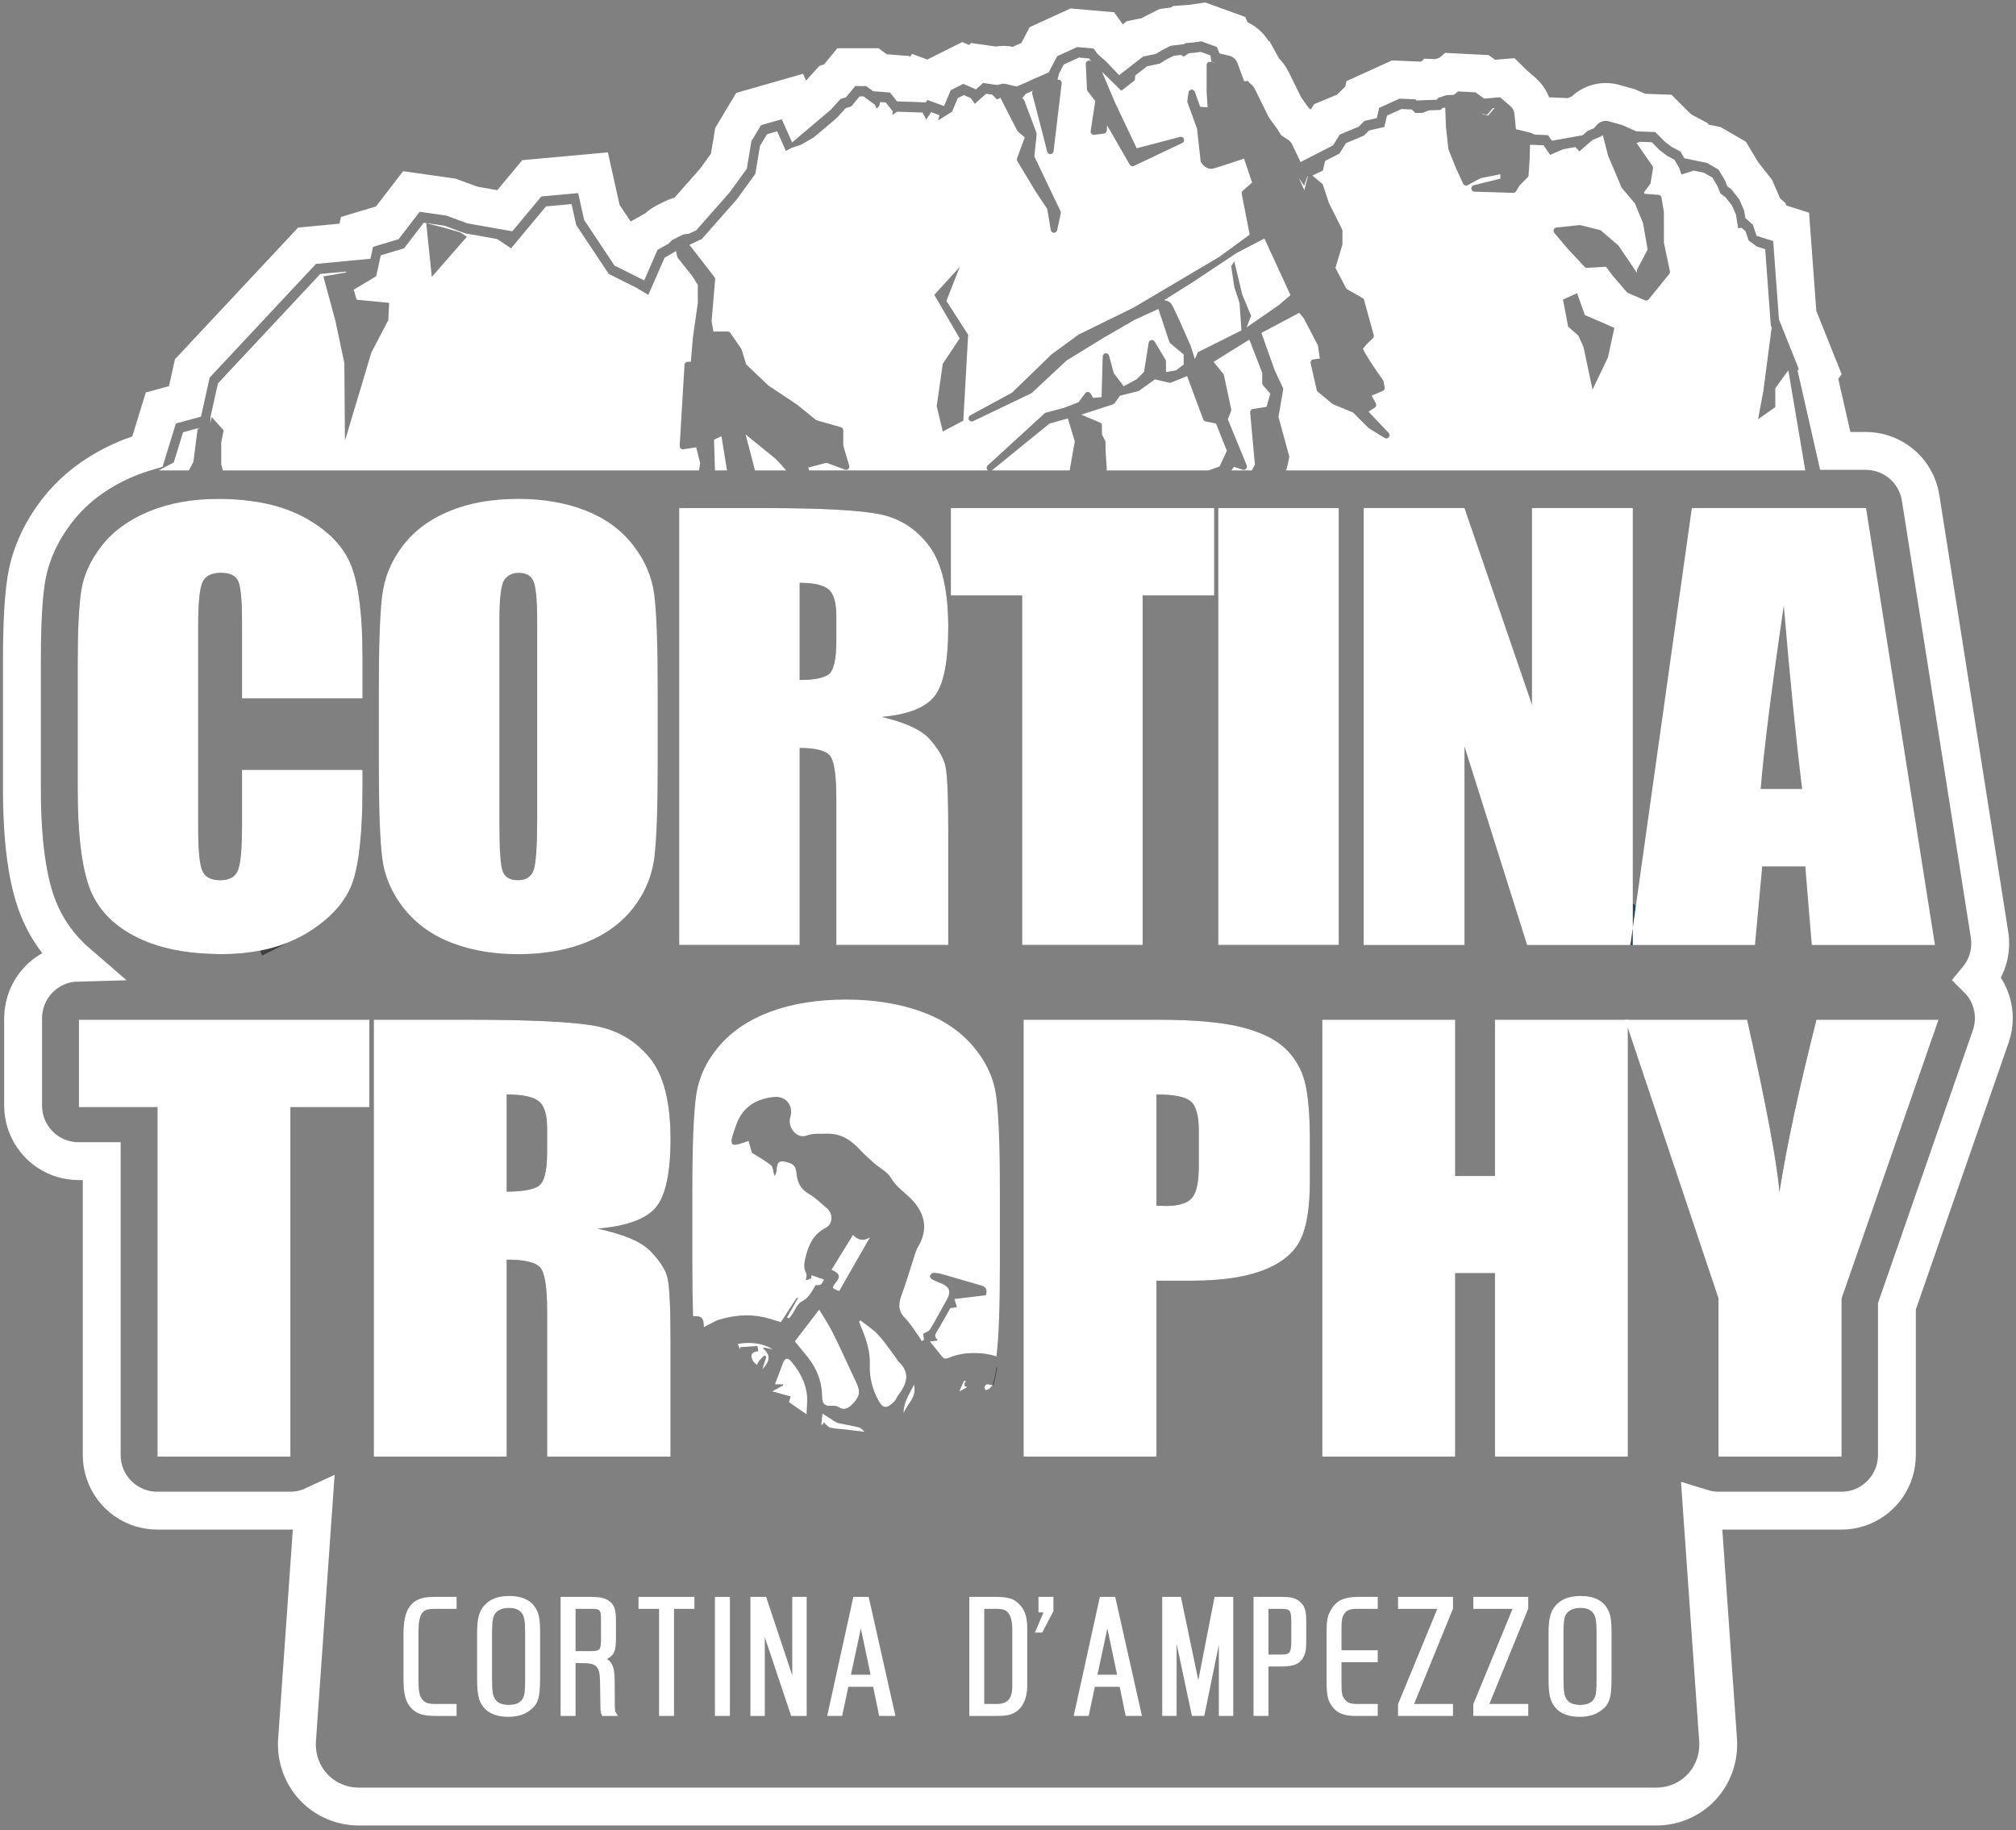 <?xml version="1.0" encoding="UTF-8"?>
<svg width="184px" height="167px" viewBox="0 0 184 167" version="1.1" xmlns="http://www.w3.org/2000/svg" xmlns:xlink="http://www.w3.org/1999/xlink">
    <rect x="0" y="0" width="184" height="167" fill="#808080" stroke="none"/>
    <title>Group 13</title>
    <g id="Portfolio" stroke="none" stroke-width="1" fill="none" fill-rule="evenodd">
        <g id="Portfolio-Listing-2020" transform="translate(-159, -6892)">
            <g id="Group-13" transform="translate(161, 6894)">
                <path d="M179.362,88.493 C179.265,88.315 179.158,88.143 179.039,87.974 C178.872,87.739 178.685,87.522 178.485,87.322 C179.409,86.202 179.811,84.739 179.584,83.302 L178.53,76.612 L173.294,43.429 C173.27,43.276 173.239,43.124 173.202,42.976 C173.127,42.678 173.025,42.392 172.902,42.119 C172.778,41.847 172.631,41.588 172.463,41.344 C172.044,40.737 171.499,40.228 170.865,39.854 C170.106,39.404 169.223,39.149 168.289,39.149 L165.503,39.149 L163.921,32.197 L164.129,31.909 L162.07,26.757 L161.476,18.703 L159.679,18.135 L159.474,17.524 L158.905,17.018 L158.86,16.741 L158.248,15.31 L157.24,14.033 L157.089,13.919 L157.028,13.758 L156.096,12.204 L154.423,11.235 L152.837,10.904 L152.624,10.536 L151.494,9.937 L151.116,9.648 L149.817,8.349 L147.751,8.272 L146.618,7.771 L145.306,7.407 C144.34,7.139 143.293,7.412 142.575,8.118 C142.526,8.167 142.478,8.217 142.432,8.27 L141.968,8.465 L141.668,8.726 L140.436,8.946 L140.232,8.646 L138.483,8.57 C138.314,8.494 138.137,8.433 137.958,8.391 L137.946,8.273 C137.884,7.536 137.542,6.862 136.983,6.378 L136.385,5.86 C136.338,5.819 136.29,5.78 136.243,5.745 L135.58,5.094 L134.605,5.172 C134.509,5.169 134.408,5.171 134.299,5.182 C134.203,5.189 134.115,5.203 134.034,5.217 L133.954,5.224 L133.266,4.726 L130.489,4.585 L130.04,4.955 C129.741,4.97 129.448,5.033 129.173,5.137 L128.669,5.114 L128.38,5.4 L127.974,5.415 L127.923,5.365 L125.384,5.26 L122.387,6.623 L122.223,7.332 L121.662,7.46 L121.025,8.097 L119.11,8.892 L118.453,9.945 L117.496,10.438 C117.267,9.959 116.904,9.551 116.439,9.26 L116.188,9.095 L116.183,9.087 C116.086,8.899 115.968,8.722 115.834,8.566 L115.283,7.8 L114.058,5.315 C113.885,4.964 113.645,4.658 113.358,4.411 L112.891,3.564 L112.72,3.579 L112.571,3.172 C112.243,2.276 111.492,1.612 110.56,1.393 L110.36,0.917 L107.834,0 L106.734,0.157 L105.641,0.241 L105.457,0.362 L104.364,0.491 L103.252,1.047 L102.852,1.287 L101.583,1.55 L100.32,2.533 C100.253,2.462 100.184,2.394 100.111,2.328 L99.453,1.752 L98.744,0.771 L96.014,0.533 L93.229,1.807 L92.465,3.266 L91.337,3.757 C91.24,3.8 91.145,3.848 91.054,3.9 L90.628,4.084 L90.244,3.991 C89.801,3.885 89.349,3.892 88.921,3.997 L87.18,3.748 L86.751,4.129 L85.876,3.745 L83.424,4.972 L83.209,5.486 L81.94,5.018 L81.577,5.579 L80.727,5.55 L80.108,4.776 L78.315,4.638 L77.615,4.127 L75.244,4.127 L74.211,5.378 L73.754,5.518 L72.602,6.789 C71.963,7.333 71.283,7.912 70.942,8.198 L70.324,6.808 L66.326,7.951 L64.931,10.28 L64.524,12.715 L63.248,14.473 L60.487,17.603 L60.404,17.642 C60.078,17.676 59.757,17.767 59.454,17.917 L58.723,18.282 C58.428,18.43 58.167,18.625 57.948,18.856 L56.661,19.58 L55.94,21.231 L55.269,20.895 L52.931,17.384 L52.126,13.762 L46.538,14.272 L44.073,17.231 L41.125,16.709 L39.153,15.987 L35.547,15.474 L33.35,18.332 L30.588,19.162 L30.399,20.01 L26.024,20.426 L15.553,31.618 L14.884,34.629 L12.679,35.231 L11.457,39.204 C10.826,39.391 10.208,39.599 9.617,39.845 C8.954,40.119 8.325,40.424 7.727,40.76 C5.935,41.763 4.435,43.033 3.253,44.549 C1.674,46.576 0.703,48.776 0.367,51.087 C0.335,51.299 0.307,51.521 0.28,51.753 C0.173,52.683 0.097,53.783 0.051,55.069 C0.016,56.033 0,57.102 0,58.283 L0,69.932 C0,71.346 0.042,72.651 0.126,73.856 C0.159,74.337 0.2,74.802 0.246,75.251 C0.318,75.926 0.404,76.563 0.506,77.167 C0.573,77.569 0.648,77.956 0.73,78.329 C0.77,78.515 0.813,78.697 0.857,78.875 C0.989,79.411 1.139,79.914 1.302,80.385 C1.32,80.433 1.341,80.48 1.359,80.529 C2.104,82.584 3.355,84.382 5.046,85.844 C2.508,85.91 0.437,87.84 0.147,90.318 C0.144,90.346 0.137,90.373 0.134,90.402 C0.128,90.461 0.13,90.52 0.125,90.579 C0.118,90.69 0.109,90.801 0.109,90.913 L0.109,98.892 C0.109,100.117 0.543,101.241 1.266,102.118 C1.369,102.243 1.478,102.363 1.592,102.478 C1.822,102.707 2.073,102.914 2.343,103.097 C3.151,103.643 4.127,103.962 5.176,103.962 L7.284,103.962 L7.284,130.784 C7.284,133.06 8.782,134.985 10.844,135.628 C11.32,135.775 11.827,135.856 12.351,135.856 L24.482,135.856 C25.244,135.856 25.964,135.687 26.612,135.386 L25.111,156.787 C25.001,158.362 25.544,159.919 26.601,161.061 C27.66,162.203 29.165,162.858 30.734,162.858 L149.187,162.858 C150.755,162.858 152.262,162.203 153.321,161.061 C154.378,159.919 154.921,158.362 154.81,156.787 L153.325,135.62 C153.801,135.767 154.301,135.856 154.825,135.856 L166.062,135.856 C166.413,135.856 166.754,135.82 167.083,135.753 C167.414,135.686 167.732,135.586 168.035,135.458 C168.49,135.265 168.91,135.008 169.286,134.698 C169.41,134.594 169.53,134.485 169.646,134.371 C169.875,134.142 170.083,133.89 170.264,133.62 C170.811,132.811 171.13,131.835 171.13,130.784 L171.13,117.21 L179.695,92.58 C179.898,91.997 179.989,91.393 179.976,90.794 C179.956,89.995 179.749,89.205 179.362,88.493 Z" id="Stroke-2" stroke="#FFFFFF" stroke-width="3.456"></path>
                <path d="M16.272,37.11 L16.032,37.176 L15.654,40.14 L15.237,40.928 L12.473,40.928 L13.857,40.208 L14.706,37.446 L15.934,37.111 L16.272,37.11 Z M50.166,16.624 L50.591,18.536 L53.563,22.998 L56.111,24.273 L57.173,24.91 L58.66,21.511 L59.714,20.916 C59.71,20.95 59.712,20.984 59.72,21.019 L59.82,21.444 C59.831,21.486 59.851,21.526 59.878,21.561 L61.181,23.188 L61.688,23.999 L61.691,25.638 L61.249,28.745 L61.05,31.014 L60.771,31.014 C60.615,31.014 60.484,31.135 60.474,31.292 L60.034,38.687 C60.028,38.777 60.064,38.864 60.131,38.924 C60.196,38.986 60.285,39.01 60.375,38.998 L61.542,38.82 L61.903,40.264 L61.8,40.928 L18.333,40.928 L18.191,40.361 L18.191,38.374 L18.412,37.271 L17.32,36.062 L17.192,36.636 L17.222,35.997 L17.892,32.985 L27.234,22.998 L28.071,22.922 L29.569,22.785 L29.599,22.863 L27.513,23.223 L28.616,27.288 L29.43,31.143 L29.482,38.225 L31.893,30.173 L33.44,27.21 L33.518,25.636 L30.546,25.349 L30.325,24.538 L30.304,24.551 L30.266,24.448 L32.331,23.211 L32.755,21.298 L34.878,20.661 L36.673,18.326 L38.558,18.595 L40.49,19.302 L43.372,19.811 L44.646,20.661 L47.83,16.837 L50.166,16.624 Z M63.85,37.811 L64.34,40.849 C64.344,40.877 64.352,40.903 64.364,40.928 L63.254,40.928 L63.169,38.121 L63.85,37.811 Z M66.053,37.648 L68.826,39.9 L69.769,40.928 L66.908,40.928 L66.053,37.648 Z M107.59,2.733 L108.465,3.052 L108.487,3.105 L108.563,3.644 L109.047,3.774 L108.492,3.645 C108.427,3.632 108.358,3.639 108.298,3.667 L108.241,3.703 C108.17,3.759 108.129,3.844 108.129,3.935 L108.129,3.935 L108.129,6.382 L108.218,7.803 L107.537,7.74 L107.051,6.373 C107.004,6.245 106.878,6.165 106.741,6.179 C106.605,6.192 106.497,6.297 106.477,6.431 L106.477,6.431 L106.368,7.204 C106.36,7.251 106.365,7.302 106.381,7.347 L106.381,7.347 L107.253,9.742 L107.58,12.688 C107.584,12.73 107.598,12.771 107.619,12.807 C107.784,13.082 108.2,13.512 108.719,13.385 C109.083,13.292 110.848,12.709 111.547,12.477 L111.547,12.477 L112.274,14.66 L111.428,15.414 C111.349,15.483 111.313,15.589 111.333,15.692 L111.333,15.692 L112.057,19.412 L109.268,21.451 L101.455,26.075 L96.448,28.531 L93.989,30.324 L90.378,33.828 L86.554,35.905 C86.412,35.983 86.358,36.158 86.43,36.3 C86.504,36.444 86.677,36.503 86.822,36.434 L86.822,36.434 L92.118,33.895 C92.144,33.882 92.169,33.865 92.191,33.845 L92.191,33.845 L95.344,30.9 L98.754,28.807 L101.599,27.164 L103.726,26.197 L104.725,29.196 C104.741,29.247 104.774,29.294 104.816,29.331 L104.816,29.331 L106.033,30.345 L106.033,31.272 L105.327,31.801 L104.42,31.952 L104.42,30.979 C104.42,30.925 104.405,30.872 104.377,30.825 L104.377,30.825 L103.384,29.17 C103.321,29.064 103.196,29.009 103.074,29.031 C102.952,29.055 102.857,29.153 102.839,29.275 L102.839,29.275 L102.412,31.941 L101.738,32.615 L100.564,33.247 L99.652,32.059 L99.225,30.461 C99.187,30.318 99.048,30.224 98.904,30.242 C98.758,30.26 98.646,30.381 98.642,30.529 L98.642,30.529 L98.54,34.24 L97.774,34.309 L97.538,33.916 C97.488,33.832 97.398,33.778 97.299,33.772 C97.199,33.766 97.107,33.812 97.047,33.891 L97.047,33.891 L96.436,34.706 L95.111,35.217 L93.456,35.659 C93.411,35.672 93.369,35.694 93.334,35.726 L93.334,35.726 L88.148,40.473 C88.03,40.582 88.02,40.764 88.124,40.886 C88.138,40.902 88.154,40.917 88.17,40.929 L71.863,40.928 L71.761,40.672 L73.442,40.23 L75.118,40.859 C75.222,40.898 75.341,40.875 75.424,40.799 C75.506,40.722 75.537,40.607 75.507,40.498 L74.966,38.663 L74.966,37.271 C74.966,37.137 74.879,37.021 74.751,36.984 L72.493,36.339 L70.753,34.926 L68.145,33.191 L66.106,31.258 L65.688,29.897 C65.679,29.869 65.665,29.841 65.648,29.817 L64.655,28.381 C64.599,28.301 64.509,28.254 64.411,28.254 L63.114,28.254 L62.945,27.321 L63.272,23.498 C63.279,23.423 63.257,23.349 63.211,23.291 L60.974,20.403 C60.957,20.381 60.938,20.362 60.917,20.346 L62.057,19.811 L65.242,16.198 L66.941,13.862 L67.365,11.311 L68.003,10.249 L68.931,9.983 L69.728,11.776 L70.245,11.497 L71.081,11.219 C71.081,11.219 72.156,10.622 72.315,10.501 C72.474,10.382 74.386,8.749 74.386,8.749 L74.386,8.749 L75.182,7.872 L75.699,7.713 L76.456,6.797 L76.815,6.797 L77.85,7.554 L78.009,7.912 L78.248,7.673 L78.328,7.315 L78.845,7.354 L79.482,8.152 L79.442,8.51 L79.88,8.192 L82.189,8.271 L82.547,8.908 L82.985,8.23 L83.742,8.51 L83.623,8.988 L84.897,8.192 L85.413,6.956 L85.97,6.677 L86.608,6.956 L86.967,7.474 L88.002,6.557 L88.559,6.637 L88.997,7.075 L89.322,6.912 C89.326,6.948 89.336,6.983 89.353,7.015 L90.843,9.92 C90.861,9.954 90.884,9.984 90.913,10.01 L91.529,10.538 L90.828,12.441 C90.798,12.526 90.806,12.62 90.852,12.697 L92.515,15.469 L93.582,17.071 L93.902,18.995 C93.926,19.135 94.046,19.239 94.189,19.243 L94.196,19.243 C94.334,19.243 94.456,19.146 94.485,19.009 L94.816,17.463 C94.83,17.4 94.822,17.332 94.794,17.273 L92.403,12.271 L92.615,10.258 C92.619,10.212 92.614,10.166 92.598,10.122 L91.49,7.166 C91.456,7.076 91.381,7.007 91.288,6.983 L91.624,6.557 L92.292,6.27 C92.215,6.344 92.181,6.455 92.21,6.563 C92.268,6.779 92.328,7.001 92.388,7.226 L92.507,7.678 C92.886,9.114 93.258,10.58 93.447,11.331 L93.501,11.543 C93.548,11.73 93.575,11.838 93.577,11.844 C93.61,11.976 93.728,12.068 93.864,12.068 L93.883,12.068 C94.025,12.059 94.142,11.949 94.158,11.807 L94.9,5.603 C94.912,5.497 94.867,5.393 94.782,5.33 C94.708,5.274 94.611,5.258 94.524,5.283 L94.651,4.724 L95.089,3.889 L96.482,3.251 L97.397,3.331 L97.598,3.609 L97.589,3.601 C97.5,3.523 97.372,3.505 97.265,3.556 C97.158,3.609 97.092,3.719 97.099,3.838 L97.208,6.156 C97.212,6.217 97.233,6.275 97.27,6.323 L97.964,7.218 L97.542,9.961 C97.53,10.052 97.559,10.146 97.623,10.212 C97.688,10.28 97.783,10.314 97.873,10.3 L98.754,10.19 C98.894,10.171 99.002,10.058 99.014,9.918 L99.049,9.441 L101.11,13.023 C101.162,13.118 101.263,13.172 101.365,13.172 C101.409,13.172 101.452,13.162 101.493,13.143 L105.906,11.047 C106.042,10.98 106.108,10.82 106.057,10.676 C106.004,10.534 105.849,10.454 105.703,10.491 L101.749,11.533 L99.759,7.344 L98.58,4.552 L100.344,6.279 L101.578,5.323 L101.617,4.885 L102.692,4.048 L103.847,3.808 L104.404,3.451 L105.122,3.092 L105.798,3.012 L106.038,3.171 L106.514,2.852 L107.033,2.812 L107.59,2.733 Z M95.46,36.184 L96.097,38.282 L95.627,40.928 L88.525,40.928 L88.535,40.922 L93.783,36.656 L95.46,36.184 Z M106.346,32.316 L107.816,36.27 C107.852,36.366 107.935,36.437 108.037,36.457 L108.037,36.457 L108.982,36.646 L109.978,39.137 L109.312,40.566 L108.316,40.928 L98.986,40.929 C98.997,40.905 99.005,40.879 99.01,40.853 L99.014,40.784 L98.904,39.037 L98.904,38.374 C98.904,38.329 98.894,38.283 98.873,38.242 L98.873,38.242 L98.574,37.641 L98.574,36.829 C98.574,36.708 98.501,36.601 98.39,36.554 L98.39,36.554 L96.679,35.841 L99.584,34.902 C99.644,34.882 99.695,34.844 99.731,34.794 L99.731,34.794 L100.219,34.11 L101.878,33.694 C101.915,33.685 101.948,33.669 101.979,33.648 L101.979,33.648 L103.414,32.622 L104.718,32.924 C104.779,32.937 104.841,32.932 104.897,32.908 L104.897,32.908 L106.346,32.316 Z M112.028,28.991 L113.203,32.027 L113.203,32.964 C113.203,33.037 113.23,33.106 113.277,33.16 L113.277,33.16 L113.942,33.922 L113.597,35.129 L112.352,35.322 C112.196,35.346 112.088,35.486 112.101,35.641 L112.101,35.641 L112.535,40.408 L112.251,40.928 L110.383,40.928 L110.63,40.6 L111.421,40.864 C111.53,40.9 111.651,40.87 111.73,40.784 C111.81,40.7 111.832,40.576 111.789,40.469 L111.789,40.469 L110.067,36.272 L110.358,35.497 C110.377,35.445 110.382,35.388 110.371,35.331 L110.371,35.331 L109.708,32.241 C109.698,32.195 109.678,32.153 109.65,32.117 L109.65,32.117 L108.768,31.021 L112.028,28.991 Z M137.967,11.219 L138.883,11.258 L139.479,12.135 L140.674,11.617 L141.789,11.417 L142.148,11.816 L143.341,10.781 L144.098,10.461 L144.29,10.333 C144.29,10.337 144.291,10.341 144.292,10.345 L144.776,12.218 L145.989,15.089 C146,15.116 146.015,15.141 146.035,15.164 L147.22,16.564 L147.962,18.368 L148.379,20.774 L147.434,22.56 C147.409,22.609 147.397,22.664 147.401,22.719 L147.413,22.911 L145.735,20.435 C145.72,20.413 145.702,20.394 145.682,20.377 L144.138,19.052 C144.103,19.023 144.062,19.001 144.017,18.99 L142.252,18.549 C142.218,18.539 142.181,18.538 142.149,18.542 L140.053,18.762 C139.945,18.773 139.85,18.844 139.809,18.946 C139.769,19.048 139.787,19.165 139.859,19.249 L141.08,20.694 L142.625,22.35 C142.687,22.415 142.774,22.452 142.859,22.443 L144.576,22.343 L145.154,23.113 L146.478,24.659 C146.509,24.693 146.544,24.72 146.587,24.738 L148.131,25.4 C148.168,25.417 148.208,25.425 148.248,25.425 C148.335,25.425 148.421,25.387 148.478,25.315 L150.353,22.996 C150.409,22.927 150.431,22.836 150.412,22.75 L149.868,20.16 L149.863,17.353 L149.642,16.027 C149.62,15.893 149.509,15.791 149.372,15.781 L148.107,15.684 L148.043,15.556 L148.595,14.82 C148.623,14.781 148.641,14.737 148.65,14.69 L148.87,13.366 C148.883,13.29 148.866,13.211 148.822,13.149 L147.386,11.075 L147.37,11.056 L147.682,10.94 L148.757,10.979 L149.473,11.697 L150.149,12.215 L150.827,12.573 L151.264,13.33 L151.463,13.927 L152.578,13.57 L153.533,13.768 L154.29,14.207 L154.768,15.004 L155.007,15.641 L155.485,16 L156.082,16.756 L156.441,17.593 L156.639,18.828 L156.958,18.789 L157.317,19.106 L157.594,19.943 L158.352,20.501 L159.107,20.74 L159.62,27.694 L159.7,27.893 L159.049,32.844 L158.931,33.74 L158.459,36.257 L160.032,35.156 L160.032,33.426 L161.22,31.793 L162.768,40.928 L115.333,40.929 C115.389,40.887 115.428,40.826 115.444,40.756 L115.444,40.756 L115.664,39.763 C115.675,39.716 115.674,39.667 115.661,39.62 L115.661,39.62 L114.685,36.042 L115.115,33.569 C115.126,33.508 115.118,33.447 115.092,33.391 L115.092,33.391 L114.33,31.763 L113.131,28.38 L116.579,26.548 L116.988,27.031 L118.288,29.526 L118.459,30.721 L117.876,30.795 C117.792,30.804 117.717,30.85 117.669,30.918 C117.621,30.987 117.604,31.073 117.623,31.155 L117.623,31.155 L118.175,33.583 C118.19,33.646 118.223,33.703 118.274,33.745 L118.274,33.745 L119.599,34.849 C119.621,34.867 119.646,34.884 119.674,34.896 L119.674,34.896 L121.494,35.645 L122.887,37.038 C122.903,37.054 122.921,37.069 122.942,37.081 L122.942,37.081 L124.376,37.965 C124.502,38.042 124.668,38.015 124.761,37.898 C124.855,37.783 124.848,37.615 124.745,37.508 L124.745,37.508 L122.9,35.563 L123.474,35.203 C123.609,35.12 123.653,34.946 123.576,34.808 L123.576,34.808 L123.186,34.105 L124.203,33.681 C124.333,33.626 124.408,33.487 124.38,33.349 L124.38,33.349 L124.27,32.796 C124.262,32.755 124.244,32.716 124.22,32.682 C123.404,31.549 122.503,30.166 122.403,29.819 C122.504,29.637 122.924,29.205 123.292,28.884 C123.378,28.808 123.412,28.691 123.382,28.581 L123.382,28.581 L122.5,25.381 C122.479,25.305 122.43,25.241 122.361,25.202 L122.361,25.202 L120.892,24.361 L119.885,22.448 L120.512,20.356 C120.521,20.329 120.525,20.299 120.525,20.272 L120.525,20.272 L120.525,19.057 C120.525,19.01 120.514,18.965 120.493,18.924 L120.493,18.924 L119.296,16.535 L118.745,14.879 C118.727,14.826 118.696,14.779 118.652,14.744 L118.652,14.744 L117.814,14.051 C117.801,14.041 117.788,14.032 117.775,14.024 L118.737,13.57 L118.936,12.693 L120.25,12.016 L120.847,11.059 L122.48,10.382 L122.958,9.904 L124.35,9.586 L124.59,8.549 L125.904,7.952 L126.859,7.992 L127.178,8.311 L127.815,8.311 L128.412,8.071 L129.486,8.031 L129.686,7.833 L129.921,7.843 C129.913,7.871 129.91,7.9 129.911,7.93 L129.973,9.598 L130.192,11.583 C130.195,11.61 130.203,11.636 130.212,11.66 L130.88,13.331 L131.542,14.766 C131.577,14.841 131.641,14.897 131.718,14.923 C131.797,14.948 131.88,14.942 131.953,14.902 L133.127,14.261 L134.935,13.899 L134.935,14.3 L132.511,14.905 C132.367,14.942 132.273,15.078 132.288,15.225 C132.304,15.373 132.427,15.485 132.574,15.49 L136.104,15.6 L136.113,15.6 C136.217,15.6 136.313,15.546 136.368,15.456 L136.68,14.936 L137.425,14.189 C137.477,14.139 137.508,14.071 137.512,14 L137.622,12.329 L137.64,11.29 C137.641,11.266 137.638,11.242 137.633,11.219 L137.967,11.219 Z M85.591,22.368 L83.274,24.907 L85.591,28.882 L84.047,31.199 L83.494,35.063 L84.047,37.38 L85.922,36.387 L86.363,28.55 L84.378,25.459 L85.591,22.368 Z M141.943,24.755 L140.654,25.341 L141.122,27.805 L142.06,28.627 L142.529,29.682 L143.35,33.554 L144.756,30.621 L145.343,27.922 L144.288,27.453 L142.647,26.75 L141.943,24.755 Z M113.402,19.764 L115.782,24.928 L114.725,25.836 L111.778,27.875 L112.188,26.829 L111.383,24.888 L110.651,21.844 L110.369,22.295 L110.66,24.207 L111.132,25.65 L111.306,28.153 L107.334,30.14 L107.059,30.766 L106.651,29.51 C106.651,29.51 106.271,28.637 105.863,27.727 L105.688,27.337 C105.337,26.563 105.003,25.85 104.908,25.725 C104.685,25.435 104.246,25.394 104.246,25.394 L104.246,25.394 L106.933,23.704 L110.056,21.626 L110.865,21.089 L113.402,19.764 Z M36.902,18.365 L37.411,23.267 L40.614,19.603 L40.019,19.211 L38.576,18.791 L36.902,18.365 Z M117.389,14.1 C117.364,14.132 117.346,14.17 117.336,14.211 L117.336,14.211 L117.043,15.353 L116.56,14.268 L117.03,14.948 L117.317,14.11 Z M134.334,7.946 L133.824,8.554 L133.274,8.385 L133.267,8.348 L133.725,8.487 L134.237,7.88 L134.448,7.863 C134.404,7.881 134.366,7.909 134.334,7.946 Z" id="Combined-Shape" fill="#FFFFFF"></path>
                <path d="M39.672,154.59 L37.761,154.59 C36.669,154.59 36.054,154.41 35.594,153.937 C35.031,153.385 34.827,152.651 34.827,151.218 L34.827,147.08 C34.827,145.534 35.15,144.62 35.901,144.116 C36.311,143.839 36.873,143.725 37.71,143.725 L39.672,143.725 L39.672,144.817 L37.761,144.817 C36.976,144.817 36.703,144.914 36.482,145.273 C36.276,145.599 36.192,146.119 36.192,147.032 L36.192,151.168 C36.192,152.374 36.276,152.798 36.583,153.124 C36.839,153.417 37.095,153.498 37.829,153.498 L39.672,153.498 L39.672,154.59 Z" id="Fill-8" fill="#FFFFFF"></path>
                <path d="M42.909,151.136 C42.909,152.407 42.978,152.781 43.234,153.123 C43.472,153.432 43.849,153.579 44.445,153.579 C45.128,153.579 45.571,153.352 45.758,152.911 C45.895,152.618 45.929,152.244 45.929,151.185 L45.929,147.047 C45.929,145.956 45.861,145.534 45.639,145.222 C45.401,144.898 45.026,144.734 44.463,144.734 C43.78,144.734 43.319,144.962 43.097,145.403 C42.961,145.711 42.909,146.086 42.909,147.014 L42.909,151.136 Z M47.294,151.103 C47.294,152.911 47.124,153.482 46.424,154.036 C45.912,154.459 45.213,154.67 44.376,154.67 C43.371,154.67 42.568,154.361 42.124,153.775 C41.682,153.236 41.545,152.601 41.545,151.152 L41.545,147.014 C41.545,145.679 41.732,144.995 42.245,144.458 C42.756,143.904 43.49,143.643 44.479,143.643 C45.588,143.643 46.39,143.985 46.834,144.668 C47.193,145.207 47.294,145.744 47.294,146.982 L47.294,151.103 Z" id="Fill-9" fill="#FFFFFF"></path>
                <path d="M51.829,148.676 C52.784,148.676 52.852,148.596 52.852,147.471 L52.852,145.956 C52.852,144.85 52.818,144.817 51.829,144.817 L50.532,144.817 L50.532,148.676 L51.829,148.676 Z M50.532,154.59 L49.167,154.59 L49.167,143.725 L51.88,143.725 C52.716,143.725 53.211,143.822 53.552,144.068 C54.064,144.425 54.218,144.832 54.218,145.891 L54.218,147.406 C54.218,148.676 54.081,149.019 53.399,149.393 C53.911,149.735 54.064,150.175 54.099,151.217 L54.116,153.743 C54.132,154.101 54.132,154.167 54.2,154.264 C54.269,154.377 54.337,154.493 54.406,154.59 L52.972,154.59 C52.836,154.329 52.818,154.296 52.802,153.808 L52.767,151.527 C52.75,150.078 52.477,149.768 51.146,149.768 L50.532,149.768 L50.532,154.59 Z" id="Fill-10" fill="#FFFFFF"></path>
                <polygon id="Fill-11" fill="#FFFFFF" points="56.278 144.817 56.278 143.725 61.379 143.725 61.379 144.817 59.519 144.817 59.519 154.589 58.155 154.589 58.155 144.817"></polygon>
                <polygon id="Fill-12" fill="#FFFFFF" points="63.252 154.589 64.617 154.589 64.617 143.725 63.252 143.725"></polygon>
                <polygon id="Fill-13" fill="#FFFFFF" points="67.803 154.59 66.489 154.59 66.489 143.725 67.923 143.725 70.311 150.891 70.311 143.725 71.625 143.725 71.625 154.59 70.21 154.59 67.803 147.406"></polygon>
                <path d="M77.456,150.826 L76.57,146.607 L75.664,150.826 L77.456,150.826 Z M75.426,151.934 L74.863,154.589 L73.498,154.589 L75.886,143.724 L77.285,143.724 L79.726,154.589 L78.241,154.589 L77.695,151.934 L75.426,151.934 Z" id="Fill-14" fill="#FFFFFF"></path>
                <path d="M87.832,153.498 L88.959,153.498 C89.965,153.498 90.392,153.026 90.392,151.868 L90.392,146.64 C90.392,145.989 90.255,145.468 90.017,145.174 C89.811,144.914 89.505,144.817 88.907,144.817 L87.832,144.817 L87.832,153.498 Z M88.788,143.725 C89.999,143.725 90.511,143.871 91.006,144.376 C91.535,144.897 91.756,145.548 91.756,146.591 L91.756,151.821 C91.756,152.993 91.347,153.873 90.613,154.28 C90.17,154.524 89.811,154.59 88.873,154.59 L86.468,154.59 L86.468,143.725 L88.788,143.725 Z" id="Fill-15" fill="#FFFFFF"></path>
                <polygon id="Fill-16" fill="#FFFFFF" points="92.781 145.142 92.781 143.724 94.145 143.724 94.145 145.027 93.122 146.982 92.457 146.982 93.241 145.142"></polygon>
                <path d="M99.955,150.826 L99.069,146.607 L98.164,150.826 L99.955,150.826 Z M97.925,151.934 L97.362,154.589 L95.997,154.589 L98.385,143.724 L99.785,143.724 L102.225,154.589 L100.74,154.589 L100.195,151.934 L97.925,151.934 Z" id="Fill-17" fill="#FFFFFF"></path>
                <polygon id="Fill-18" fill="#FFFFFF" points="107.369 151.332 108.854 143.725 110.559 143.725 110.559 154.589 109.245 154.589 109.245 148.091 107.914 154.589 106.788 154.589 105.39 148.009 105.39 154.589 104.076 154.589 104.076 143.725 105.783 143.725"></polygon>
                <path d="M114.953,148.986 C115.755,148.986 115.857,148.84 115.857,147.634 L115.857,146.103 C115.857,144.93 115.771,144.817 114.902,144.817 L113.775,144.817 L113.775,148.986 L114.953,148.986 Z M113.775,154.589 L112.411,154.589 L112.411,143.725 L115.055,143.725 C115.874,143.725 116.317,143.855 116.693,144.214 C117.102,144.604 117.222,144.995 117.222,146.022 L117.222,147.553 C117.222,148.481 117.188,148.725 117.034,149.083 C116.71,149.816 116.164,150.078 114.885,150.078 L113.775,150.078 L113.775,154.589 Z" id="Fill-19" fill="#FFFFFF"></path>
                <path d="M123.748,144.817 L121.922,144.817 C121.189,144.817 120.899,144.93 120.66,145.322 C120.472,145.631 120.439,145.874 120.439,146.74 L120.439,148.596 L123.748,148.596 L123.748,149.687 L120.439,149.687 L120.439,151.544 C120.439,152.455 120.472,152.683 120.677,152.994 C120.915,153.368 121.223,153.498 121.889,153.498 L123.748,153.498 L123.748,154.589 L121.734,154.589 C120.694,154.589 120.097,154.362 119.637,153.791 C119.175,153.19 119.073,152.749 119.073,151.185 L119.073,147.065 C119.073,146.005 119.141,145.548 119.397,145.06 C119.875,144.1 120.592,143.725 121.991,143.725 L123.748,143.725 L123.748,144.817 Z" id="Fill-20" fill="#FFFFFF"></path>
                <polygon id="Fill-21" fill="#FFFFFF" points="125.599 144.817 125.599 143.725 130.615 143.725 130.615 144.8 127.066 153.498 130.615 153.498 130.615 154.589 125.599 154.589 125.599 153.514 129.182 144.817"></polygon>
                <polygon id="Fill-22" fill="#FFFFFF" points="132.467 144.817 132.467 143.725 137.483 143.725 137.483 144.8 133.934 153.498 137.483 153.498 137.483 154.589 132.467 154.589 132.467 153.514 136.05 144.817"></polygon>
                <path d="M140.699,151.136 C140.699,152.407 140.768,152.781 141.022,153.123 C141.262,153.432 141.637,153.579 142.234,153.579 C142.917,153.579 143.361,153.352 143.548,152.911 C143.684,152.618 143.719,152.244 143.719,151.185 L143.719,147.047 C143.719,145.956 143.651,145.534 143.429,145.222 C143.19,144.898 142.814,144.734 142.251,144.734 C141.569,144.734 141.109,144.962 140.887,145.403 C140.75,145.711 140.699,146.086 140.699,147.014 L140.699,151.136 Z M145.084,151.103 C145.084,152.911 144.914,153.482 144.214,154.036 C143.702,154.459 143.003,154.67 142.166,154.67 C141.16,154.67 140.358,154.361 139.914,153.775 C139.47,153.236 139.335,152.601 139.335,151.152 L139.335,147.014 C139.335,145.679 139.522,144.995 140.033,144.458 C140.546,143.904 141.28,143.643 142.269,143.643 C143.378,143.643 144.179,143.985 144.623,144.668 C144.981,145.207 145.084,145.744 145.084,146.982 L145.084,151.103 Z" id="Fill-23" fill="#FFFFFF"></path>
                <path d="M21.937,85.18 L24.032,84.125 L24.038,84.102 C23.318,84.375 22.554,84.593 21.744,84.749 L21.937,85.18 Z" id="Fill-26" fill="#403F41"></path>
                <path d="M21.309,83.773 L21.745,84.749 C22.554,84.592 23.318,84.377 24.039,84.102 L24.452,82.543 L26.548,82.016 L28.643,79.731 L29.425,80.033 C29.73,79.568 29.981,79.087 30.161,78.586 C30.777,76.859 31.088,73.933 31.088,69.805 L31.088,68.252 L20.088,68.252 L20.088,73.263 C20.088,75.453 19.962,76.843 19.71,77.435 C19.457,78.028 18.921,78.324 18.102,78.324 C17.248,78.324 16.7,78.028 16.456,77.438 C16.212,76.848 16.091,75.583 16.091,73.645 L16.091,55.125 C16.091,53.105 16.212,51.794 16.456,51.185 C16.7,50.577 17.275,50.273 18.18,50.273 C18.982,50.273 19.5,50.524 19.735,51.022 C19.97,51.524 20.088,52.78 20.088,54.796 L20.088,61.725 L31.088,61.725 L31.088,57.938 C31.088,54.216 30.756,51.474 30.094,49.711 C29.433,47.948 28.048,46.478 25.94,45.298 C23.833,44.115 21.159,43.525 17.92,43.525 C15.533,43.525 13.421,43.907 11.584,44.671 C9.745,45.434 8.308,46.481 7.272,47.81 C6.236,49.142 5.614,50.524 5.405,51.96 C5.195,53.398 5.092,55.552 5.092,58.426 L5.092,70.074 C5.092,73.982 5.431,76.908 6.11,78.855 C6.789,80.799 8.174,82.323 10.264,83.423 C12.25,84.468 14.753,85.01 17.76,85.064 L19.003,83.95 L21.309,83.773 Z" id="Fill-28" fill="#403F41"></path>
                <polygon id="Fill-29" fill="#403F41" points="147.305 80.664 147.041 80.468 147.023 80.469 147.023 82.673"></polygon>
                <path d="M21.308,83.773 L19.003,83.95 L17.76,85.064 C17.919,85.065 18.071,85.073 18.233,85.073 C19.484,85.073 20.653,84.962 21.745,84.749 L21.308,83.773 Z" id="Fill-30" fill="#403F41"></path>
                <path d="M26.548,82.016 L24.452,82.543 L24.039,84.103 C24.753,83.832 25.43,83.51 26.059,83.126 C27.56,82.203 28.677,81.171 29.424,80.034 L28.643,79.731 L26.548,82.016 Z" id="Fill-31" fill="#403F41"></path>
                <path d="M73.587,59.572 C73.091,59.891 72.224,60.052 70.987,60.052 L70.987,51.186 C72.259,51.186 73.134,51.382 73.613,51.778 C74.092,52.169 74.331,52.999 74.331,54.264 L74.331,56.456 C74.331,58.213 74.083,59.252 73.587,59.572 M84.272,67.822 C84.09,67.106 83.623,66.324 82.875,65.47 C82.126,64.617 80.662,63.934 78.485,63.425 C80.889,63.213 82.5,62.572 83.319,61.505 C84.138,60.438 84.548,58.353 84.548,55.248 C84.548,51.851 83.968,49.375 82.809,47.825 C81.651,46.273 80.153,45.308 78.315,44.929 C76.478,44.553 72.963,44.364 67.773,44.364 L59.988,44.364 L59.988,84.236 L70.987,84.236 L70.987,66.258 C72.502,66.258 73.439,66.512 73.796,67.022 C74.152,67.531 74.331,68.853 74.331,70.987 L74.331,84.236 L84.548,84.236 L84.548,73.72 C84.548,72.389 84.531,71.285 84.5,70.383 C84.455,69.103 84.379,68.24 84.272,67.822" id="Fill-32" fill="#403F41"></path>
                <polygon id="Fill-33" fill="#403F41" points="84.784 44.364 84.784 52.343 91.289 52.343 91.289 84.236 102.289 84.236 102.289 52.343 108.821 52.343 108.821 44.364"></polygon>
                <polygon id="Fill-34" fill="#403F41" points="109.189 44.364 109.189 84.236 120.189 84.236 120.189 44.364"></polygon>
                <polygon id="Fill-35" fill="#403F41" points="146.803 84.236 147.023 84.236 147.023 82.673"></polygon>
                <polygon id="Fill-36" fill="#403F41" points="31.71 91.055 31.71 99.034 24.506 99.034 24.506 130.928 12.375 130.928 12.375 99.034 5.199 99.034 5.199 91.055"></polygon>
                <path d="M44.246,97.877 L44.246,106.744 C45.609,106.744 46.566,106.584 47.113,106.263 C47.66,105.944 47.935,104.904 47.935,103.147 L47.935,100.956 C47.935,99.691 47.671,98.862 47.142,98.47 C46.614,98.073 45.649,97.877 44.246,97.877 L44.246,97.877 Z M32.116,91.055 L40.702,91.055 C46.425,91.055 50.302,91.246 52.328,91.621 C54.355,92 56.008,92.964 57.285,94.516 C58.562,96.068 59.201,98.542 59.201,101.942 C59.201,105.044 58.75,107.128 57.847,108.197 C56.944,109.264 55.168,109.903 52.517,110.118 C54.918,110.626 56.531,111.309 57.357,112.162 C58.184,113.015 58.698,113.8 58.899,114.514 C59.101,115.229 59.201,117.195 59.201,120.412 L59.201,130.928 L47.935,130.928 L47.935,117.679 C47.935,115.545 47.737,114.221 47.344,113.713 C46.95,113.206 45.918,112.95 44.246,112.95 L44.246,130.928 L32.116,130.928 L32.116,91.055 Z" id="Fill-37" fill="#403F41"></path>
                <path d="M103.552,97.877 L103.552,108.025 C103.898,108.04 104.196,108.049 104.446,108.049 C105.559,108.049 106.332,107.815 106.764,107.348 C107.197,106.879 107.413,105.906 107.413,104.428 L107.413,101.152 C107.413,99.79 107.163,98.903 106.664,98.494 C106.164,98.083 105.127,97.877 103.552,97.877 L103.552,97.877 Z M91.421,91.055 L103.639,91.055 C106.943,91.055 109.484,91.279 111.261,91.72 C113.037,92.164 114.372,92.805 115.266,93.641 C116.159,94.48 116.765,95.494 117.081,96.685 C117.398,97.874 117.557,99.717 117.557,102.212 L117.557,105.685 C117.557,108.228 117.25,110.083 116.634,111.251 C116.019,112.417 114.891,113.311 113.249,113.936 C111.606,114.559 109.459,114.871 106.809,114.871 L103.552,114.871 L103.552,130.928 L91.421,130.928 L91.421,91.055 Z" id="Fill-39" fill="#403F41"></path>
                <polygon id="Fill-40" fill="#403F41" points="146.575 91.055 146.575 130.928 134.443 130.928 134.443 114.182 130.813 114.182 130.813 130.928 118.683 130.928 118.683 91.055 130.813 91.055 130.813 105.316 134.443 105.316 134.443 91.055"></polygon>
                <path d="M174.932,91.055 L166.085,116.497 L166.085,130.928 L154.847,130.928 L154.847,116.497 L146.318,91.055 L157.463,91.055 C159.204,98.838 160.185,104.075 160.409,106.767 C161.081,102.513 162.207,97.276 163.787,91.055 L174.932,91.055 Z" id="Fill-41" fill="#403F41"></path>
                <path d="M21.937,85.18 L24.032,84.125 L24.038,84.102 C23.318,84.375 22.554,84.593 21.744,84.749 L21.937,85.18 Z" id="Fill-44" fill="#403F41"></path>
                <polygon id="Fill-46" fill="#1B4A68" points="147.305 80.664 147.041 80.468 147.023 80.469 147.023 82.673"></polygon>
                <polygon id="Fill-48" fill="#1B4A68" points="146.803 84.236 147.023 84.236 147.023 82.673"></polygon>
                <polygon id="Fill-49" fill="#FFFFFF" points="31.71 91.055 31.71 99.034 24.506 99.034 24.506 130.928 12.375 130.928 12.375 99.034 5.199 99.034 5.199 91.055"></polygon>
                <path d="M44.246,97.877 L44.246,106.744 C45.609,106.744 46.566,106.584 47.113,106.263 C47.66,105.944 47.935,104.904 47.935,103.147 L47.935,100.956 C47.935,99.691 47.671,98.862 47.142,98.47 C46.614,98.073 45.649,97.877 44.246,97.877 L44.246,97.877 Z M32.116,91.055 L40.702,91.055 C46.425,91.055 50.302,91.246 52.328,91.621 C54.355,92 56.008,92.964 57.285,94.516 C58.562,96.068 59.201,98.542 59.201,101.942 C59.201,105.044 58.75,107.128 57.847,108.197 C56.944,109.264 55.168,109.903 52.517,110.118 C54.918,110.626 56.531,111.309 57.357,112.162 C58.184,113.015 58.698,113.8 58.899,114.514 C59.101,115.229 59.201,117.195 59.201,120.412 L59.201,130.928 L47.935,130.928 L47.935,117.679 C47.935,115.545 47.737,114.221 47.344,113.713 C46.95,113.206 45.918,112.95 44.246,112.95 L44.246,130.928 L32.116,130.928 L32.116,91.055 Z" id="Fill-50" fill="#FFFFFF"></path>
                <path d="M103.552,97.877 L103.552,108.025 C103.898,108.04 104.196,108.049 104.446,108.049 C105.559,108.049 106.332,107.815 106.764,107.348 C107.197,106.879 107.413,105.906 107.413,104.428 L107.413,101.152 C107.413,99.79 107.163,98.903 106.664,98.494 C106.164,98.083 105.127,97.877 103.552,97.877 L103.552,97.877 Z M91.421,91.055 L103.639,91.055 C106.943,91.055 109.484,91.279 111.261,91.72 C113.037,92.164 114.372,92.805 115.266,93.641 C116.159,94.48 116.765,95.494 117.081,96.685 C117.398,97.874 117.557,99.717 117.557,102.212 L117.557,105.685 C117.557,108.228 117.25,110.083 116.634,111.251 C116.019,112.417 114.891,113.311 113.249,113.936 C111.606,114.559 109.459,114.871 106.809,114.871 L103.552,114.871 L103.552,130.928 L91.421,130.928 L91.421,91.055 Z" id="Fill-51" fill="#FFFFFF"></path>
                <polygon id="Fill-52" fill="#FFFFFF" points="146.575 91.055 146.575 130.928 134.443 130.928 134.443 114.182 130.813 114.182 130.813 130.928 118.683 130.928 118.683 91.055 130.813 91.055 130.813 105.316 134.443 105.316 134.443 91.055"></polygon>
                <path d="M174.932,91.055 L166.085,116.497 L166.085,130.928 L154.847,130.928 L154.847,116.497 L146.318,91.055 L157.463,91.055 C159.204,98.838 160.185,104.075 160.409,106.767 C161.081,102.513 162.207,97.276 163.787,91.055 L174.932,91.055 Z" id="Fill-53" fill="#FFFFFF"></path>
                <path d="M69.481,122.341 C69.231,122.982 68.993,123.63 68.73,124.329 L69.461,124.329 C69.468,124.361 69.475,124.396 69.482,124.428 C69.182,124.592 68.88,124.754 68.483,124.969 C69.1,125.141 69.62,125.286 70.166,125.439 C70.116,125.599 70.067,125.756 70.005,125.954 C70.495,126.291 70.97,126.618 71.608,127.058 C71.638,126.502 71.673,126.143 71.673,125.783 C71.67,124.41 71.075,123.27 70.221,122.247 C69.955,121.928 69.664,121.869 69.481,122.341" id="Fill-54" fill="#FFFFFF"></path>
                <path d="M73.854,126.288 C74.089,126.275 74.38,126.282 74.555,126.407 C75.024,126.741 75.43,126.483 75.705,126.226 C76.031,125.923 76.391,125.46 76.396,125.063 C76.399,124.56 76.085,124.045 75.862,123.555 C75.256,122.229 74.646,120.904 73.996,119.599 C73.656,118.919 73.228,118.284 72.768,117.507 C71.94,118.588 71.231,119.515 70.546,120.408 C71.167,121.191 71.744,121.8 72.179,122.498 C72.739,123.398 73.031,124.423 73.039,125.49 C73.043,126.094 73.27,126.319 73.854,126.288" id="Fill-55" fill="#FFFFFF"></path>
                <path d="M73.227,114.779 C72.81,114.631 72.501,114.521 72.073,114.369 C72.056,114.626 71.926,115.006 72.046,115.117 C72.217,115.274 72.584,115.304 72.839,115.254 C72.998,115.222 73.106,114.938 73.227,114.779" id="Fill-56" fill="#FFFFFF"></path>
                <path d="M87.858,124.56 C87.829,124.641 87.914,124.764 87.948,124.868 C88.063,124.825 88.189,124.8 88.287,124.733 C88.373,124.675 88.431,124.57 88.51,124.476 C88.525,124.484 88.539,124.49 88.554,124.497 C88.564,124.468 88.573,124.438 88.584,124.408 C88.427,124.372 88.272,124.339 88.113,124.319 C88.035,124.31 87.895,124.458 87.858,124.56" id="Fill-57" fill="#FFFFFF"></path>
                <path d="M74.369,114.93 C73.881,115.541 73.888,115.563 74.596,115.808 C75.523,114.19 76.442,112.588 77.408,110.904 C76.785,111.318 76.295,111.152 75.855,110.696 C75.2,111.758 74.546,112.814 73.892,113.872 C74.603,114.185 74.731,114.476 74.369,114.93" id="Fill-58" fill="#FFFFFF"></path>
                <path d="M67.61,121.029 C67.671,121.015 67.732,121.001 67.792,120.986 L68.535,121.134 C67.553,120.543 66.501,120.457 65.344,120.634 C65.416,120.834 65.469,120.978 65.52,121.121 C65.537,121.061 65.552,121 65.569,120.939 C66.07,120.904 66.569,120.868 67.128,120.829 C67.156,120.983 67.184,121.145 67.214,121.309 C66.603,121.355 66.438,121.654 66.715,122.173 C66.795,122.323 66.954,122.43 67.075,122.557 C67.155,122.417 67.219,122.264 67.319,122.143 C67.46,121.975 67.628,121.831 67.783,121.675 C67.834,121.72 67.886,121.764 67.937,121.809 C67.818,122.19 67.7,122.57 67.582,122.949 C68.138,122.356 68.491,121.736 67.61,121.029" id="Fill-59" fill="#FFFFFF"></path>
                <path d="M74.503,127.869 C74.347,127.834 74.207,127.72 74.064,127.633 C73.764,127.45 73.469,127.259 73.068,127.006 C73.017,127.476 72.989,127.741 72.96,128.005 C72.992,128.013 73.024,128.02 73.055,128.028 C73.111,127.932 73.168,127.836 73.192,127.797 C73.391,127.969 73.556,128.223 73.773,128.277 C74.219,128.39 74.692,128.392 75.152,128.444 C75.705,128.509 76.255,128.58 76.925,128.663 C76.72,128.503 76.571,128.307 76.385,128.258 C75.764,128.102 75.129,128.009 74.503,127.869" id="Fill-60" fill="#FFFFFF"></path>
                <path d="M89.258,106.581 C89.258,102.477 89.143,99.603 88.912,97.962 C88.681,96.32 87.96,94.801 86.75,93.405 C85.541,92.009 83.941,90.964 81.953,90.266 C79.965,89.567 77.722,89.218 75.224,89.218 C72.593,89.218 70.287,89.588 68.309,90.327 C66.33,91.065 64.761,92.125 63.598,93.504 C62.436,94.884 61.744,96.406 61.524,98.073 C61.302,99.738 61.192,102.575 61.192,106.581 L61.192,113.403 C61.192,115.201 61.214,116.763 61.259,118.089 C61.323,118.111 61.387,118.127 61.449,118.121 C62.193,118.056 62.23,118.529 62.24,119.103 C62.696,118.868 63.091,118.666 63.486,118.464 L63.469,118.479 C64.861,118.035 66.275,117.885 67.712,118.2 C68.235,118.314 68.744,118.505 69.264,118.661 C69.76,117.904 70.247,117.156 70.735,116.409 C70.768,116.428 70.8,116.448 70.832,116.466 C70.5,117.048 70.166,117.629 69.833,118.211 L70.011,118.313 C70.1,118.201 70.193,118.093 70.276,117.976 C70.567,117.566 70.765,116.976 71.161,116.777 C72.018,116.347 72.206,115.501 72.714,114.897 C72.304,114.305 71.919,114.838 71.541,114.81 C71.565,114.611 71.666,114.369 71.589,114.225 C71.295,113.686 71.409,113.19 71.547,112.635 C71.823,111.524 72.283,110.599 73.36,110.051 C74.01,109.721 74.056,108.744 73.491,108.277 C72.937,107.819 72.423,107.287 71.808,106.938 C71.029,106.497 70.767,105.841 70.69,105.04 C70.645,104.569 70.526,104.269 69.976,104.101 C69.156,103.851 68.915,103.955 68.879,104.852 C68.872,105.01 68.767,105.165 68.709,105.32 C68.528,104.954 68.578,104.511 68.39,104.357 C67.844,103.906 67.203,103.569 66.626,103.204 C66.529,102.865 66.434,102.539 66.314,102.122 C65.96,102.238 65.66,102.354 65.35,102.429 C65.19,102.468 64.961,102.496 64.861,102.413 C64.765,102.332 64.742,102.087 64.78,101.938 C64.898,101.487 65.051,101.045 65.211,100.606 C65.788,99.01 67.009,98.281 68.622,98.106 C69.724,97.985 70.448,98.883 70.129,99.95 C69.849,100.881 70.731,101.952 71.613,101.627 C72.241,101.396 72.811,101.483 73.419,101.456 C74.76,101.403 75.702,102.059 76.55,102.982 C76.94,103.408 77.381,103.789 77.815,104.171 C78.32,104.615 79.003,104.947 79.321,105.494 C79.833,106.375 80.683,106.869 81.328,107.584 C82.467,108.847 82.688,110.269 81.809,111.746 C81.576,112.139 81.464,112.606 81.319,113.047 C80.983,114.059 80.698,115.09 80.322,116.088 C80.019,116.888 79.905,117.572 80.592,118.27 C81.116,118.804 81.505,119.471 81.952,120.083 C82.018,120.174 82.064,120.282 82.12,120.383 L82.329,120.278 C82.305,120.073 82.282,119.87 82.265,119.713 C82.485,119.578 82.778,119.499 82.89,119.312 C83.421,118.431 83.9,117.517 84.406,116.619 C84.834,115.857 84.675,115.421 83.842,115.09 C83.588,114.99 83.33,114.894 83.096,114.76 C82.987,114.697 82.845,114.524 82.868,114.44 C82.899,114.323 83.065,114.164 83.178,114.159 C83.443,114.151 83.72,114.194 83.978,114.267 C85.151,114.599 86.316,114.962 87.491,115.286 C87.954,115.413 88.159,115.636 87.974,116.198 C87.029,116.312 86.069,116.428 85.118,116.542 C85.219,116.888 85.277,117.086 85.336,117.284 C85.15,117.313 84.964,117.342 84.735,117.375 C84.339,118.073 83.934,118.828 83.483,119.554 C83.303,119.843 83.302,120.036 83.559,120.243 C83.572,120.253 83.548,120.307 83.541,120.341 C83.378,120.36 83.215,120.378 82.872,120.418 C83.281,120.924 83.616,121.326 83.935,121.74 C84.109,121.967 84.255,122.046 84.566,121.915 C85.649,121.457 86.784,121.394 87.947,121.545 C88.295,121.591 88.626,121.672 88.943,121.779 C89.153,120.097 89.258,117.308 89.258,113.403 L89.258,106.581 Z" id="Fill-61" fill="#FFFFFF"></path>
                <path d="M86.158,124.025 C86.099,124.022 86.038,124.02 85.98,124.017 C85.844,124.323 85.709,124.629 85.557,124.972 C85.789,124.848 86.034,124.715 86.28,124.582 C85.932,124.506 85.965,124.297 86.158,124.025" id="Fill-62" fill="#FFFFFF"></path>
                <path d="M80.474,126.962 C80.766,126.131 81.71,125.53 81.419,124.364 C80.965,125.28 80.445,126.027 80.474,126.962" id="Fill-63" fill="#FFFFFF"></path>
                <path d="M79.975,122.223 C79.92,122.174 79.9,122.087 79.853,122.026 C79.296,121.282 78.784,120.496 78.161,119.815 C77.692,119.303 77.078,118.927 76.528,118.49 C76.489,118.528 76.449,118.564 76.41,118.601 C76.452,118.719 76.489,118.84 76.538,118.956 C77.018,120.105 77.438,121.253 77.391,122.547 C77.349,123.703 77.624,124.816 78.203,125.847 C78.383,126.169 78.594,126.443 78.938,126.371 C79.198,126.317 79.432,126.067 79.642,125.866 C79.776,125.737 79.829,125.53 79.944,125.377 C80.739,124.332 81.158,123.289 79.975,122.223" id="Fill-64" fill="#FFFFFF"></path>
                <path d="M88.583,124.407 C88.605,124.413 88.629,124.416 88.651,124.422 C88.796,123.96 88.906,123.488 88.971,123.004 C88.979,122.937 88.989,122.865 88.997,122.794 C88.979,122.788 88.961,122.785 88.943,122.779 C88.937,122.823 88.933,122.869 88.927,122.912 C88.859,123.424 88.741,123.922 88.583,124.407" id="Fill-65" fill="#403F41"></path>
                <path d="M24.039,84.103 L24.039,84.103 C24.753,83.832 25.43,83.51 26.059,83.126 C27.56,82.203 28.677,81.171 29.424,80.034 L29.424,80.034 C29.73,79.569 29.98,79.088 30.16,78.587 C30.778,76.861 31.088,73.934 31.088,69.806 L31.088,68.252 L20.088,68.252 L20.088,73.264 C20.088,75.453 19.961,76.844 19.709,77.437 C19.457,78.029 18.92,78.325 18.103,78.325 C17.249,78.325 16.7,78.029 16.457,77.438 C16.213,76.848 16.09,75.583 16.09,73.646 L16.09,55.126 C16.09,53.106 16.213,51.793 16.457,51.185 C16.7,50.578 17.274,50.274 18.181,50.274 C18.981,50.274 19.5,50.524 19.735,51.024 C19.971,51.524 20.088,52.782 20.088,54.796 L20.088,61.726 L31.088,61.726 L31.088,57.939 C31.088,54.217 30.756,51.474 30.095,49.712 C29.432,47.95 28.047,46.478 25.941,45.298 C23.832,44.117 21.159,43.526 17.919,43.526 C15.533,43.526 13.421,43.907 11.583,44.672 C9.745,45.435 8.309,46.481 7.273,47.812 C6.236,49.142 5.613,50.524 5.404,51.961 C5.195,53.398 5.091,55.553 5.091,58.426 L5.091,70.075 C5.091,73.983 5.431,76.91 6.109,78.855 C6.789,80.801 8.174,82.324 10.265,83.423 C12.25,84.469 14.753,85.011 17.761,85.062 C17.919,85.066 18.071,85.073 18.234,85.073 C19.485,85.073 20.653,84.962 21.745,84.75 C22.554,84.593 23.318,84.375 24.039,84.103 Z M57.713,52.27 C57.504,50.628 56.85,49.108 55.753,47.714 C54.656,46.318 53.205,45.271 51.403,44.573 C49.601,43.875 47.567,43.527 45.302,43.527 C42.916,43.527 40.826,43.895 39.032,44.635 C37.238,45.373 35.815,46.432 34.76,47.812 C33.706,49.191 33.079,50.714 32.879,52.38 C32.678,54.047 32.578,56.883 32.578,60.889 L32.578,67.711 C32.578,71.816 32.683,74.689 32.892,76.33 C33.101,77.972 33.754,79.492 34.852,80.886 C35.061,81.153 35.288,81.403 35.524,81.645 C36.52,82.665 37.743,83.463 39.201,84.026 C41.005,84.725 43.038,85.073 45.302,85.073 C46.034,85.073 46.735,85.035 47.412,84.965 C47.948,84.909 48.468,84.832 48.97,84.733 C49.896,84.55 50.766,84.297 51.573,83.965 C53.367,83.227 54.791,82.167 55.844,80.788 C56.706,79.66 57.279,78.433 57.57,77.112 C57.634,76.819 57.69,76.523 57.726,76.22 C57.926,74.553 58.026,71.717 58.026,67.711 L58.026,60.889 C58.026,56.784 57.921,53.911 57.713,52.27 Z M109.189,44.363 L109.189,84.236 L120.189,84.236 L120.189,44.363 L109.189,44.363 Z M84.272,67.822 C84.09,67.106 83.623,66.324 82.875,65.47 C82.126,64.617 80.662,63.934 78.485,63.425 C80.889,63.213 82.5,62.572 83.319,61.505 C84.138,60.438 84.548,58.353 84.548,55.248 C84.548,51.851 83.968,49.375 82.809,47.825 C81.651,46.273 80.153,45.308 78.315,44.929 C76.478,44.553 72.963,44.364 67.773,44.364 L59.988,44.364 L59.988,84.236 L70.987,84.236 L70.987,66.258 C72.502,66.258 73.439,66.512 73.796,67.022 C74.152,67.531 74.331,68.853 74.331,70.987 L74.331,84.236 L84.548,84.236 L84.548,73.72 C84.548,72.389 84.531,71.285 84.5,70.383 C84.455,69.103 84.381,68.24 84.272,67.822 Z M84.784,44.364 L84.784,52.343 L91.289,52.343 L91.289,84.236 L102.289,84.236 L102.289,52.343 L108.821,52.343 L108.821,44.364 L84.784,44.364 Z M147.024,82.669 L147.024,44.364 L137.826,44.364 L137.826,62.317 L131.661,44.364 L122.464,44.364 L122.464,84.236 L131.661,84.236 L131.661,66.109 L134.052,73.685 L137.382,84.236 L146.803,84.236 L147.023,82.677 L147.023,84.235 L158.175,84.235 L158.251,83.402 L158.836,77.068 L162.77,77.068 L163.184,82.088 L163.362,84.235 L174.602,84.235 L173.546,77.546 L168.312,44.362 L152.414,44.362 L147.306,80.664 L147.024,82.669 Z M26.548,82.016 L26.392,82.056 L26.548,82.016 Z M43.578,54.609 C43.578,52.557 43.73,51.321 44.036,50.902 C44.34,50.484 44.78,50.275 45.355,50.275 C46.034,50.275 46.482,50.533 46.7,51.051 C46.918,51.567 47.027,52.754 47.027,54.609 L47.027,72.932 C47.027,75.28 46.922,76.766 46.713,77.389 C46.504,78.013 46.025,78.325 45.276,78.325 C44.545,78.325 44.079,78.054 43.878,77.513 C43.677,76.971 43.578,75.542 43.578,73.228 L43.578,54.609 Z M158.696,70 C158.982,66.47 159.687,60.889 160.807,53.254 C161.368,59.903 161.926,65.484 162.482,70 L158.696,70 Z M73.587,59.572 C73.091,59.891 72.224,60.052 70.987,60.052 L70.987,51.186 C72.259,51.186 73.134,51.382 73.613,51.778 C74.092,52.169 74.331,52.999 74.331,54.264 L74.331,56.456 C74.331,58.213 74.083,59.252 73.587,59.572 Z" id="Fill-47" fill="#FFFFFF"></path>
            </g>
        </g>
    </g>
</svg>